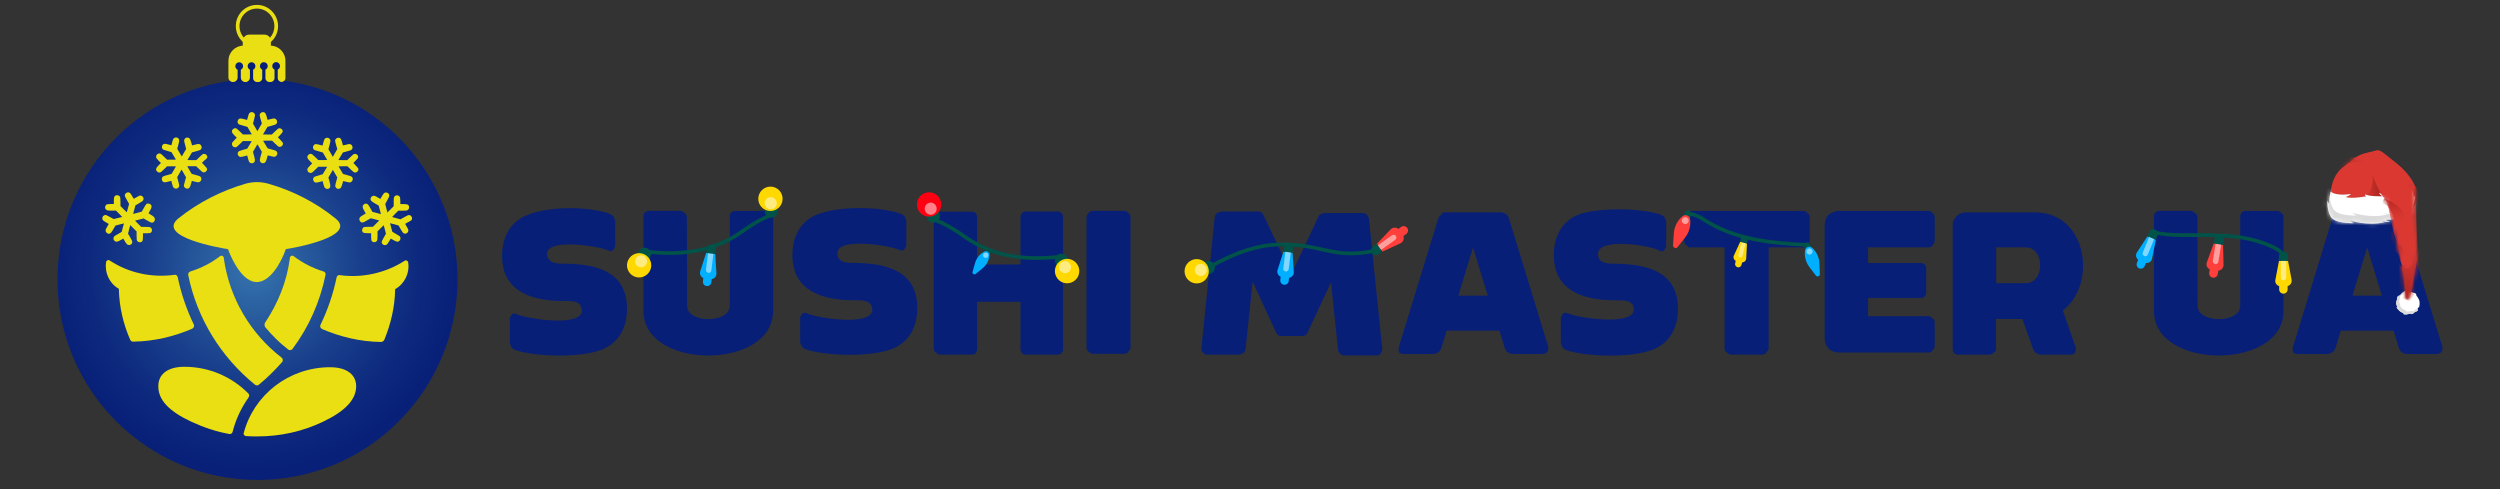 <?xml version="1.0" encoding="UTF-8"?>
<svg id="_Слой_1" data-name="Слой_1" xmlns="http://www.w3.org/2000/svg" xmlns:xlink="http://www.w3.org/1999/xlink" version="1.1" viewBox="0 0 603.5 118.1">
  <rect x="0" y="0" width="603.5" height="118.1" fill="#333333" stroke="none"/>
  <!-- Generator: Adobe Illustrator 29.0.1, SVG Export Plug-In . SVG Version: 2.1.0 Build 192)  -->
  <defs>
    <mask id="mask" x="562.56" y="36.26" width="20.55" height="14.17" maskUnits="userSpaceOnUse">
      <g id="mask0_57_11">
        <path d="M581.95,46.8l1.16-1.46s-.68-2.87-4.87-6.16c-4.21-3.31-3.6-3.15-5.44-2.65-1.84.48-3.21.57-4.91,2.08-1.71,1.51-5.14,2.53-5.32,8.94l7.69,2.87,7.19-2.24,4.5-1.39Z" fill="#fff"/>
      </g>
    </mask>
    <linearGradient id="linear-gradient" x1="575.61" y1="75.25" x2="568.93" y2="74.59" gradientTransform="translate(0 120) scale(1 -1)" gradientUnits="userSpaceOnUse">
      <stop offset="0" stop-color="#9b1f18"/>
      <stop offset=".15" stop-color="#aa251e"/>
      <stop offset=".49" stop-color="#c52f29"/>
      <stop offset=".78" stop-color="#d63630"/>
      <stop offset="1" stop-color="#dc3832"/>
    </linearGradient>
    <mask id="mask-1" x="561.06" y="36.26" width="22.05" height="14.17" maskUnits="userSpaceOnUse">
      <g id="mask1_57_11">
        <path d="M581.95,46.8l1.16-1.46s-.68-2.87-4.87-6.16c-4.21-3.31-3.6-3.15-5.44-2.65-1.84.48-3.21.57-4.91,2.08-1.71,1.51-5.14,2.53-5.32,8.94l7.69,2.87,7.19-2.24,4.5-1.39Z" fill="#fff"/>
      </g>
    </mask>
    <mask id="mask-2" x="557.95" y="43.88" width="27.9" height="16.62" maskUnits="userSpaceOnUse">
      <g id="mask2_57_11">
        <path d="M561.79,48.28c.14.71.55.91.55.91-.09-.46-.09-.87-.04-1.23.11-1.07.32-1.71.32-1.71,1.46,1.19,4.87.57,4.87.57-.34.5-1.3.75-1.3.75,1.68.48,5.03-.18,5.03-.18-.34-.16-.3-.48-.3-.48,1.09.59,4.21.46,4.21.46-.84-.43-.77-.84-.77-.84,1.23.82,2.64.82,2.64.82-1-.07-1.27-.73-1.27-.73,0,0,2.28.25,4.21-.34,1.93-.59,1.93-1.8,1.93-1.8,1.12.84.73,2.9.73,2.9.34.39.43-.43.43-.43.05,1.28-.86,4.04-.86,4.04.32-.18.39-.68.39-.68.18.84-.27,1.19-.27,1.19-.3.21-.59.39-.91.55-.05.02-.11.05-.16.07-.07.11-.14.23-.27.3,0,0,.02-.07.07-.21-2.32.98-5.05.84-5.05.84.25.39,1.14.41,1.14.41-1.3.34-2.3-.25-2.3-.25.43.37.89.41.89.41-4.03,1.07-8.44-.41-8.44-.41.32.39,1,.66,1,.66,0,0-4.62.23-5.64-1.57-.98-1.8-.8-3.99-.8-3.99Z" fill="#fff"/>
      </g>
    </mask>
    <mask id="mask-3" x="562.54" y="36.27" width="21.11" height="36.11" maskUnits="userSpaceOnUse">
      <g id="mask3_57_11">
        <path d="M562.54,47.55c.18-6.41,3.62-7.44,5.32-8.94,1.71-1.51,3.07-1.6,4.91-2.08,1.84-.48,1.23-.64,5.44,2.65,3.53,2.76,4.55,5.22,4.8,5.95.05.09.07.16.07.23,0,1.35.36,13.18.52,14.99.18,1.8-1.66,11.13-1.73,11.27-.66,1.62-1.27.16-1.27.16-.27-4.97-1.64-12.16-2.43-14.28-.68-1.8-1.3-6.84-2.14-8.87l-.48-.75-13.01-.32Z" fill="#fff"/>
      </g>
    </mask>
    <mask id="mask-4" x="562.54" y="36.27" width="21.08" height="36.11" maskUnits="userSpaceOnUse">
      <g id="mask4_57_11">
        <path d="M562.54,47.55c.18-6.41,3.62-7.44,5.32-8.94,1.71-1.51,3.07-1.6,4.91-2.08,1.84-.48,1.23-.64,5.44,2.65,3.53,2.76,4.55,5.22,4.8,5.95.05.09.07.16.07.23,0,1.35.36,13.18.52,14.99.18,1.8-1.66,11.13-1.73,11.27-.66,1.62-1.27.16-1.27.16-.27-4.97-1.64-12.16-2.43-14.28-.68-1.8-1.3-6.84-2.14-8.87l-.48-.75-13.01-.32Z" fill="#fff"/>
      </g>
    </mask>
    <linearGradient id="linear-gradient1" x1="577.28" y1="62.13" x2="580.32" y2="57.7" xlink:href="#linear-gradient"/>
    <mask id="mask-5" x="562.54" y="36.27" width="21.45" height="36.11" maskUnits="userSpaceOnUse">
      <g id="mask5_57_11">
        <path d="M562.54,47.55c.18-6.41,3.62-7.44,5.32-8.94,1.71-1.51,3.07-1.6,4.91-2.08,1.84-.48,1.23-.64,5.44,2.65,3.53,2.76,4.55,5.22,4.8,5.95.05.09.07.16.07.23,0,1.35.36,13.18.52,14.99.18,1.8-1.66,11.13-1.73,11.27-.66,1.62-1.27.16-1.27.16-.27-4.97-1.64-12.16-2.43-14.28-.68-1.8-1.3-6.84-2.14-8.87l-.48-.75-13.01-.32Z" fill="#fff"/>
      </g>
    </mask>
    <linearGradient id="linear-gradient2" x1="585.35" y1="69.61" x2="579.16" y2="72.4" xlink:href="#linear-gradient"/>
    <mask id="mask-6" x="562.54" y="36.27" width="21.08" height="36.11" maskUnits="userSpaceOnUse">
      <g id="mask6_57_11">
        <path d="M562.54,47.55c.18-6.41,3.62-7.44,5.32-8.94,1.71-1.51,3.07-1.6,4.91-2.08,1.84-.48,1.23-.64,5.44,2.65,3.53,2.76,4.55,5.22,4.8,5.95.05.09.07.16.07.23,0,1.35.36,13.18.52,14.99.18,1.8-1.66,11.13-1.73,11.27-.66,1.62-1.27.16-1.27.16-.27-4.97-1.64-12.16-2.43-14.28-.68-1.8-1.3-6.84-2.14-8.87l-.48-.75-13.01-.32Z" fill="#fff"/>
      </g>
    </mask>
    <linearGradient id="linear-gradient3" x1="576.61" y1="73.78" x2="577.64" y2="66.42" xlink:href="#linear-gradient"/>
    <mask id="mask-7" x="562.54" y="36.27" width="21.08" height="36.11" maskUnits="userSpaceOnUse">
      <g id="mask7_57_11">
        <path d="M562.54,47.55c.18-6.41,3.62-7.44,5.32-8.94,1.71-1.51,3.07-1.6,4.91-2.08,1.84-.48,1.23-.64,5.44,2.65,3.53,2.76,4.55,5.22,4.8,5.95.05.09.07.16.07.23,0,1.35.36,13.18.52,14.99.18,1.8-1.66,11.13-1.73,11.27-.66,1.62-1.27.16-1.27.16-.27-4.97-1.64-12.16-2.43-14.28-.68-1.8-1.3-6.84-2.14-8.87l-.48-.75-13.01-.32Z" fill="#fff"/>
      </g>
    </mask>
    <linearGradient id="linear-gradient4" x1="566.83" y1="78.92" x2="569.05" y2="82.57" xlink:href="#linear-gradient"/>
    <mask id="mask-8" x="562.54" y="36.27" width="22" height="36.51" maskUnits="userSpaceOnUse">
      <g id="mask8_57_11">
        <path d="M562.54,47.55c.18-6.41,3.62-7.44,5.32-8.94,1.71-1.51,3.07-1.6,4.91-2.08,1.84-.48,1.23-.64,5.44,2.65,3.53,2.76,4.55,5.22,4.8,5.95.05.09.07.16.07.23,0,1.35.36,13.18.52,14.99.18,1.8-1.66,11.13-1.73,11.27-.66,1.62-1.27.16-1.27.16-.27-4.97-1.64-12.16-2.43-14.28-.68-1.8-1.3-6.84-2.14-8.87l-.48-.75-13.01-.32Z" fill="#fff"/>
      </g>
    </mask>
    <linearGradient id="linear-gradient5" x1="579.41" y1="46.35" x2="582.63" y2="62.5" xlink:href="#linear-gradient"/>
    <radialGradient id="radial-gradient" cx="-4" cy="456.7" fx="-4" fy="456.7" r=".09" gradientTransform="translate(2220.88 247245.43) scale(539.88 -541.23)" gradientUnits="userSpaceOnUse">
      <stop offset="0" stop-color="#3675ae"/>
      <stop offset=".11" stop-color="#2f69a6"/>
      <stop offset=".5" stop-color="#1a418d"/>
      <stop offset=".81" stop-color="#0d297e"/>
      <stop offset="1" stop-color="#082078"/>
    </radialGradient>
  </defs>
  <path d="M530.41,52.39c0-.18,0-.37-.18-.57,0-.18-.18-.37-.36-.37q-.18-.18-.36-.36c-.18,0-.36-.18-.57-.18h-7.69c-.36,0-.75.18-.93.36-.18.18-.36.57-.36.94v22.9c0,14.28,31.29,14.28,31.29,0v-22.72c0-.18,0-.37-.18-.57,0-.18-.18-.37-.36-.37q-.18-.18-.36-.36c-.18,0-.36-.18-.57-.18h-7.69c-.36,0-.75.18-.93.36-.18.18-.36.57-.36.94v21.6c0,4.31-10.31,4.31-10.31,0l-.04-21.42Z" fill="#071f77" fill-rule="evenodd"/>
  <path d="M580.06,52.57c-.18-.37-.36-.75-.75-.94-.36-.18-.75-.37-1.12-.37h-13.49c-.36,0-.75,0-.93.57-.36.18-.57.57-.75.94l-9.56,31.18v.57c0,.18,0,.37.18.57,0,.18.18.18.36.18.18.18.36.18.57.18h7.3c.36,0,.75-.18,1.12-.37.36-.18.57-.57.75-.94l1.32-4.31h12.74l1.32,4.31c.18.36.36.75.75.94.36.18.75.37,1.12.37h7.3c.18,0,.36,0,.57-.18.18,0,.36-.18.57-.37,0-.18.18-.36.18-.57v-.57l-9.56-31.21ZM567.89,71.37l3.55-11.63,3.55,11.63h-7.1Z" fill="#071f77" fill-rule="evenodd"/>
  <path d="M165.78,52.39c0-.18,0-.37-.18-.57,0-.18-.18-.37-.36-.37q-.18-.18-.36-.36c-.18,0-.36-.18-.57-.18h-7.69c-.36,0-.75.18-.93.36-.18.18-.36.57-.36.94v22.9c0,14.28,31.29,14.28,31.29,0v-22.72c0-.18,0-.37-.18-.57,0-.18-.18-.37-.36-.37q-.18-.18-.36-.36c-.18,0-.36-.18-.57-.18h-7.69c-.36,0-.75.18-.93.36-.18.18-.36.57-.36.94v21.6c0,4.31-10.31,4.31-10.31,0l-.04-21.42Z" fill="#071f77" fill-rule="evenodd"/>
  <path d="M262.28,83.93c0,.18,0,.36.18.57,0,.18.18.36.36.36q.18.18.36.37c.18,0,.36.18.57.18h7.69c.18,0,.36,0,.57-.18.18,0,.36-.18.36-.37q.18-.18.36-.36c0-.18.18-.37.18-.57v-31.55c0-.18,0-.37-.18-.57,0-.18-.18-.37-.36-.37q-.18-.18-.36-.36c-.18,0-.36-.18-.57-.18h-7.69c-.18,0-.36,0-.57.18-.18,0-.36.18-.36.36q-.18.18-.36.37c0,.18-.18.37-.18.57v31.55Z" fill="#071f77" fill-rule="evenodd"/>
  <path d="M217.5,51.63c.36.18.75.37.93.75.18.37.36.75.36,1.12v5.63c0,.18,0,.37-.18.57-.18.18-.18.37-.36.57-.18.18-.36.18-.57.18s-.36,0-.75-.18c-2.62-1.12-15-3.01-14.79.94,0,2.44,3,2.26,4.69,2.26,7.12.18,14.61,1.87,14.61,10.9,0,5.27-2.62,8.65-6.37,9.95-5.05,1.87-15.54,1.69-20.62,0-.36-.18-.75-.36-.93-.75-.18-.36-.36-.75-.36-1.12v-5.63c0-.18,0-.37.18-.57.18-.18.18-.37.36-.57.18-.18.36-.18.57-.18.18,0,.36,0,.57.18,2.62,1.12,15.74,3.19,15.74-.94-.18-2.44-2.62-2.26-4.5-2.26-7.3,0-14.79-2.08-14.79-10.9,0-5.27,2.62-8.65,6.37-9.95,5.03-1.87,14.77-1.87,19.84,0Z" fill="#071f77" fill-rule="evenodd"/>
  <path d="M147.23,51.63c.36.18.75.37.93.75.18.37.36.75.36,1.12v5.63c0,.18,0,.37-.18.75-.18.18-.18.36-.36.57-.18,0-.36.18-.57.18-.18,0-.36,0-.57-.18-2.62-1.12-15-3.01-14.79.94.18,2.44,3,2.26,4.69,2.26,7.3.18,14.61,1.87,14.61,10.9,0,5.27-2.62,8.65-6.37,9.95-5.05,1.87-15.54,1.69-20.62,0-.36-.18-.75-.37-.93-.75-.18-.36-.36-.75-.36-1.12v-5.63c0-.18,0-.36.18-.57.18-.18.18-.36.36-.57.18-.18.36-.18.57-.18s.36,0,.57.18c2.62,1.12,15.74,3.19,15.74-.94-.18-2.44-2.62-2.26-4.5-2.26-7.3,0-14.79-2.08-14.79-10.9,0-5.27,2.62-8.65,6.37-9.95,5.05-2.05,14.61-2.05,19.66-.18Z" fill="#071f77" fill-rule="evenodd"/>
  <path d="M246.35,63.84h-10.49v-11.45c0-.37-.18-.75-.36-.94-.18-.18-.57-.36-.93-.36h-7.69c-.18,0-.36,0-.57.18-.18,0-.36.18-.36.37q-.18.18-.36.37c0,.18-.18.36-.18.57v31.55c0,.18,0,.36.18.57,0,.18.18.36.36.36q.18.18.36.37c.18,0,.36.18.57.18h7.69c.36,0,.75-.18.93-.37.18-.18.36-.57.36-.94v-11.45h10.49v11.45c0,.37.18.75.36.94.18.18.57.37.93.37h7.69c.36,0,.75-.18.93-.37.18-.18.36-.57.36-.94v-31.93c0-.37-.18-.75-.36-.94-.18-.18-.57-.37-.93-.37h-7.69c-.36,0-.75.18-.93.37-.18.18-.36.57-.36.94v11.47Z" fill="#071f77" fill-rule="evenodd"/>
  <path d="M450.96,59.71h14.61c.18,0,.36,0,.57-.18.18,0,.36-.18.36-.37q.18-.18.36-.37c0-.18.18-.36.18-.57v-5.82c0-.18,0-.36-.18-.57,0-.18-.18-.36-.36-.36q-.18-.18-.36-.37c-.18,0-.36-.18-.57-.18h-21.73c-.93,0-1.68.37-2.44.94-.57.57-.93,1.51-.93,2.44v27.42c0,.94.36,1.69.93,2.44.57.57,1.5.94,2.44.94h21.73c.18,0,.36,0,.57-.18.18,0,.36-.18.36-.36q.18-.18.36-.37c0-.18.18-.37.18-.57v-5.82c0-.18,0-.37-.18-.57,0-.18-.18-.37-.36-.37q-.18-.18-.36-.36c-.18,0-.36-.18-.57-.18h-14.61v-4.4h12.74c.36,0,.75-.18.93-.37.18-.18.36-.57.36-.94v-5.82c0-.36-.18-.75-.36-.94-.18-.18-.57-.37-.93-.37h-12.74v-3.79Z" fill="#071f77" fill-rule="evenodd"/>
  <path d="M407.88,59.71h8.44v24.41c0,.18,0,.36.18.57,0,.18.18.36.36.36q.18.18.36.37c.18,0,.36.18.57.18h7.69c.18,0,.36,0,.57-.18.18,0,.36-.18.36-.37s.18-.18.36-.36c0-.18.18-.37.18-.57v-24.41h8.44c.18,0,.36,0,.57-.18.18,0,.36-.18.36-.37q.18-.18.36-.37c0-.18.18-.36.18-.57v-5.82c0-.18,0-.36-.18-.57,0-.18-.18-.36-.36-.36q-.18-.18-.36-.37c-.18,0-.36-.18-.57-.18h-27.35c-.18,0-.36,0-.57.18-.18.18-.36.18-.36.37q-.18.18-.36.36c0,.18-.18.37-.18.57v5.82c0,.18,0,.37.18.57,0,.18.18.37.36.37q.18.18.36.37c0,.18.18.18.39.18Z" fill="#071f77" fill-rule="evenodd"/>
  <path d="M400.94,51.82c.36.18.75.37.93.75.18.37.36.75.36,1.12v5.63c0,.18,0,.36-.18.57-.18.18-.18.36-.36.57-.18.18-.36.18-.57.18-.18,0-.36,0-.57-.18-2.62-1.32-15-3.19-14.79.94,0,2.44,3,2.26,4.69,2.26,7.12.18,14.61,1.87,14.61,10.9,0,5.27-2.62,8.65-6.37,9.95-5.05,1.87-15.54,1.69-20.62,0-.36-.18-.75-.37-.93-.75-.18-.36-.36-.75-.36-1.12v-5.63c0-.18,0-.36.18-.75.18-.18.18-.37.36-.57.18-.18.36-.18.57-.18s.36,0,.75.18c2.62,1.12,15.75,3.01,15.75-.94,0-2.44-2.62-2.26-4.51-2.26-7.3,0-14.79-2.08-14.79-10.9,0-5.27,2.62-8.65,6.37-9.95,4.87-1.51,14.43-1.51,19.48.18Z" fill="#071f77" fill-rule="evenodd"/>
  <path d="M497.99,74.92c8.24-6.2,5.99-23.65-6.74-23.65h-16.5c-.36,0-.93,0-1.32.18-.36.18-.75.37-1.12.75-.36.37-.57.75-.75,1.12-.18.36-.18.94-.18,1.32v29.68c0,.37.18.75.36.94.18.18.57.36.93.36h7.69c.18,0,.36-.18.57-.18q.18-.18.36-.36c.18,0,.36-.18.36-.37.18-.18.18-.36.18-.57v-7.14h6.37l2.62,7.32c.18.37.36.75.75.94.36.18.75.36,1.12.36h7.3c.18,0,.36,0,.57-.18.18,0,.18-.18.36-.36,0-.18.18-.37.18-.57.18-.18,0-.37,0-.57l-3.14-9.01ZM489,68.36h-7.12v-8.65h7.12c4.66,0,4.66,8.65,0,8.65Z" fill="#071f77" fill-rule="evenodd"/>
  <path d="M318.32,52.21l-6.55,13.89-6.74-14.1c-.18-.37-.36-.57-.57-.75-.18-.18-.57-.18-.93-.18h-8.62c-.36,0-.75.18-1.12.37-.36.18-.57.75-.57,1.12l-3.19,31.37v.57c0,.18.18.37.36.57q.18.18.36.37c.18,0,.36.18.57.18h7.69c.36,0,.75-.18,1.12-.37.36-.36.57-.75.57-1.12l1.68-16.15,5.62,12.2c.18.18.36.57.57.75.18.18.57.18.93.18h4.69c.36,0,.57,0,.93-.18.18-.18.57-.37.57-.75l5.62-12.02,1.68,16.15c0,.36.18.75.57,1.12.36.37.75.37,1.12.37h7.69c.18,0,.36,0,.57-.18.18,0,.36-.18.36-.37.18-.18.18-.36.36-.57v-.57l-3.19-31.18c0-.37-.18-.75-.57-1.12-.36-.37-.75-.37-1.12-.37h-8.81c-.36,0-.57,0-.93.18-.39.21-.57.21-.75.59Z" fill="#071f77" fill-rule="evenodd"/>
  <path d="M364.22,52.57c-.18-.37-.36-.75-.75-.94-.36-.18-.75-.37-1.12-.37h-13.49c-.36,0-.75,0-.93.57-.36.18-.57.57-.75.94l-9.56,31.18v.57c0,.18,0,.37.18.57,0,.18.18.18.36.18.18.18.36.18.57.18h7.3c.36,0,.75-.18,1.12-.37.36-.18.57-.57.75-.94l1.32-4.31h12.74l1.32,4.31c.18.36.36.75.75.94.36.18.75.37,1.12.37h7.3c.18,0,.36,0,.57-.18.18,0,.36-.18.57-.37,0-.18.18-.36.18-.57v-.57l-9.56-31.21ZM352.04,71.37l3.55-11.63,3.55,11.63h-7.1Z" fill="#071f77" fill-rule="evenodd"/>
  <rect x="543.69" y="57.46" width="15.02" height="18.88" fill="none"/>
  <path d="M550.19,69.06v.8c0,.57.46,1.03,1.02,1.03s1.02-.46,1.02-1.03v-.8c.66-.18,1.09-.84.96-1.53l-.86-4.56h-2.18l-.87,4.56c-.16.68.25,1.35.91,1.53Z" fill="#ffd800"/>
  <path d="M551.21,62.97h1.09v-1.1c0-.62-.5-1.1-1.09-1.1s-1.09.5-1.09,1.1v1.1h1.09Z" fill="#005349"/>
  <g opacity=".5">
    <rect x="549.79" y="62.3" width="2.96" height="6.14" fill="none"/>
    <path d="M551.23,67.67c.36,0,.66-.3.66-.66v-4.04h-1.3v4.04c-.02.37.27.66.64.66Z" fill="#fff"/>
  </g>
  <rect x="414.29" y="54.1" width="11.83" height="14.77" fill="none"/>
  <path d="M419.01,62.97l-.14.59c-.11.43.16.84.57.96.43.11.84-.16.96-.57l.14-.59c.55-.02.98-.43,1-.98l.18-3.6-.82-.21-.82-.21-1.5,3.29c-.25.48-.05,1.07.43,1.32Z" fill="#ffd800"/>
  <path d="M420.88,58.57l.82.21.21-.82c.11-.46-.16-.91-.64-1.03-.46-.11-.91.16-1.02.62l-.21.82.84.21Z" fill="#005349"/>
  <g opacity=".5">
    <rect x="419.09" y="58.04" width="2.96" height="4.66" fill="none"/>
    <path d="M420.03,62.11c.27.07.55-.09.61-.37l.75-3.03-.98-.25-.75,3.03c-.07.27.09.55.36.62Z" fill="#fff"/>
  </g>
  <rect x="163.47" y="55.63" width="15.02" height="18.88" fill="none"/>
  <path d="M169.78,67.12l-.09.8c-.07.55.32,1.07.89,1.14.55.07,1.07-.32,1.14-.89l.09-.8c.68-.09,1.18-.71,1.14-1.41l-.3-4.65-1.09-.14-1.09-.14-1.43,4.43c-.23.68.12,1.41.75,1.66Z" fill="#00afff"/>
  <path d="M171.56,61.19l1.09.14.14-1.1c.07-.62-.36-1.16-.96-1.23-.61-.07-1.16.36-1.23.96l-.14,1.1,1.09.14Z" fill="#005349"/>
  <g opacity=".5">
    <rect x="169.8" y="60.44" width="3.41" height="6.2" fill="none"/>
    <path d="M170.99,65.87c.36.05.68-.21.73-.57l.5-4.02-1.3-.16-.5,4.02c-.04.34.23.68.57.73Z" fill="#fff"/>
  </g>
  <rect x="302.96" y="55.41" width="14.79" height="18.87" fill="none"/>
  <path d="M309.15,66.8l-.09.8c-.07.55.32,1.07.89,1.14.55.07,1.07-.32,1.14-.89l.09-.8c.68-.09,1.18-.71,1.14-1.41l-.3-4.65-1.09-.14-1.09-.14-1.43,4.43c-.23.68.12,1.39.75,1.66Z" fill="#00afff"/>
  <path d="M310.91,60.87l1.09.14.14-1.1c.07-.62-.36-1.16-.96-1.23-.61-.07-1.16.37-1.23.96l-.14,1.1,1.09.14Z" fill="#005349"/>
  <g opacity=".5">
    <rect x="309.06" y="60.22" width="3.41" height="6.2" fill="none"/>
    <path d="M310.36,65.53c.36.05.68-.21.73-.57l.5-4.02-1.3-.16-.5,4.02c-.05.37.2.68.57.73Z" fill="#fff"/>
  </g>
  <rect x="510.25" y="51.52" width="15.7" height="18.89" fill="none"/>
  <path d="M516.15,62.72l-.3.75c-.2.52.05,1.12.55,1.32.52.21,1.12-.05,1.32-.55l.3-.75c.68.09,1.32-.37,1.48-1.05l.93-4.56-1.02-.41-1.02-.41-2.55,3.9c-.36.55-.23,1.32.32,1.75Z" fill="#00afff"/>
  <path d="M519.4,57.45l1.02.41.41-1c.23-.57-.05-1.21-.59-1.44-.57-.23-1.21.05-1.43.59l-.41,1,1,.43Z" fill="#005349"/>
  <g opacity=".5">
    <rect x="516.57" y="56.52" width="4.32" height="6.28" fill="none"/>
    <path d="M517.65,61.81c.34.14.71-.02.84-.37l1.52-3.74-1.21-.5-1.53,3.76c-.14.34.02.71.36.84Z" fill="#fff"/>
  </g>
  <path d="M292.45,64.18c4.46-2.44,9.28-4.52,14.36-5.04,2.66-.27,5.32-.14,7.96.23,2.64.36,5.19,1.12,7.8,1.53,2.91.46,5.92.32,8.83-.27" fill="none" stroke="#005349" stroke-linecap="round" stroke-miterlimit="10" stroke-width=".89"/>
  <path d="M407.52,51.54c1.52.16,2.75.8,3.69,1.41,7.42,4.88,16,5.7,25.12,6.18" fill="none" stroke="#005349" stroke-linecap="round" stroke-miterlimit="10" stroke-width=".89"/>
  <path d="M155.52,60.69c8.1.96,16.02.43,23.3-4.58,2.5-1.83,4.91-3.24,7.58-4.29" fill="none" stroke="#005349" stroke-linecap="round" stroke-miterlimit="10" stroke-width=".89"/>
  <path d="M256.43,61.9c-8.1.96-16.02.43-23.3-4.58-2.5-1.83-4.91-3.24-7.58-4.29" fill="none" stroke="#005349" stroke-linecap="round" stroke-miterlimit="10" stroke-width=".89"/>
  <path d="M519.97,56.08c4.39,1.03,9.15.57,13.63.68,4.32.11,8.69.39,12.79,1.94,2.09.8,3.19,1.16,4.82,2.71" fill="none" stroke="#005349" stroke-linecap="round" stroke-miterlimit="10" stroke-width=".89"/>
  <path d="M156.27,59.94c.77.37,1.09,1.3.73,2.08l-.46.94-2.8-1.37.46-.94c.36-.75,1.3-1.07,2.07-.71Z" fill="#005349"/>
  <rect x="144.18" y="53.83" width="20.48" height="20.53" fill="none"/>
  <path d="M151.65,62.77c.71-1.46,2.46-2.08,3.91-1.37,1.46.71,2.07,2.46,1.36,3.92-.71,1.46-2.46,2.08-3.91,1.37-1.46-.71-2.07-2.46-1.36-3.92Z" fill="#ffd800"/>
  <g opacity=".5">
    <rect x="151.33" y="59.62" width="6.83" height="6.84" fill="none"/>
    <path d="M153.45,62.45c.34-.73,1.23-1.03,1.93-.68.73.34,1.02,1.23.68,1.94-.34.73-1.23,1.03-1.93.68-.73-.34-1.02-1.21-.68-1.94Z" fill="#fff"/>
  </g>
  <path d="M255.5,61.4c.77-.39,1.71-.09,2.09.68l.48.94-2.78,1.41-.48-.94c-.39-.78-.09-1.71.68-2.1Z" fill="#005349"/>
  <rect x="247.37" y="55.24" width="20.48" height="20.53" fill="none"/>
  <path d="M254.98,66.78c-.75-1.44-.18-3.22,1.27-3.97,1.43-.75,3.21-.18,3.96,1.28.75,1.44.18,3.22-1.27,3.97-1.46.75-3.23.18-3.96-1.28Z" fill="#ffd800"/>
  <g opacity=".5">
    <rect x="253.83" y="61.04" width="6.6" height="6.84" fill="none"/>
    <path d="M255.79,65.16c-.36-.71-.09-1.6.64-1.96.71-.37,1.59-.09,1.96.64.36.71.09,1.6-.64,1.96-.71.37-1.59.07-1.96-.64Z" fill="#fff"/>
  </g>
  <path d="M293.2,64.13c.25.82-.2,1.69-1.02,1.94l-1,.3-.91-2.99,1-.3c.82-.23,1.68.23,1.93,1.05Z" fill="#005349"/>
  <rect x="278.65" y="55.19" width="20.48" height="20.53" fill="none"/>
  <path d="M288.88,68.42c1.62,0,2.93-1.32,2.93-2.94s-1.31-2.94-2.93-2.94-2.93,1.32-2.93,2.94,1.31,2.94,2.93,2.94Z" fill="#ffd800"/>
  <g opacity=".5">
    <rect x="286.49" y="61.9" width="6.82" height="6.62" fill="none"/>
    <path d="M289.45,63.77c.77-.23,1.57.21,1.82.96.23.78-.21,1.57-.96,1.83-.77.23-1.57-.21-1.82-.96-.23-.78.2-1.6.96-1.83Z" fill="#fff"/>
  </g>
  <path d="M186.28,52.55c-.86.05-1.59-.59-1.64-1.46l-.07-1.05,3.09-.21.07,1.05c.05.87-.59,1.6-1.46,1.67Z" fill="#005349"/>
  <rect x="175.81" y="37.86" width="20.48" height="20.53" fill="none"/>
  <path d="M185.99,50.93c1.62,0,2.93-1.32,2.93-2.94s-1.31-2.94-2.93-2.94-2.94,1.32-2.94,2.94,1.31,2.94,2.94,2.94Z" fill="#ffd800"/>
  <g opacity=".5">
    <rect x="182.73" y="45.71" width="6.83" height="6.84" fill="none"/>
    <path d="M187.51,48.97c.05.8-.55,1.51-1.36,1.55-.8.05-1.5-.55-1.55-1.37-.05-.8.55-1.51,1.36-1.55.8-.05,1.5.57,1.55,1.37Z" fill="#fff"/>
  </g>
  <path d="M225.85,53.64c-.8.3-1.71-.14-1.98-.94l-.36-.98,2.94-1.05.36.98c.27.8-.16,1.69-.96,1.98Z" fill="#005349"/>
  <rect x="214.26" y="39.23" width="20.25" height="20.52" fill="none"/>
  <path d="M224.28,52.3c1.62,0,2.94-1.32,2.94-2.94s-1.31-2.94-2.94-2.94-2.93,1.32-2.93,2.94,1.31,2.94,2.93,2.94Z" fill="#ff0013"/>
  <g opacity=".5">
    <rect x="221.28" y="46.9" width="6.83" height="6.84" fill="none"/>
    <path d="M226.03,49.88c.27.75-.11,1.6-.86,1.87-.75.27-1.59-.11-1.86-.87-.27-.75.11-1.6.86-1.87.75-.3,1.59.09,1.86.87Z" fill="#fff"/>
  </g>
  <path d="M436.03,58.55c.39-.14.82.07.96.46l.34.96-1.41.5-.34-.96c-.14-.41.07-.82.46-.96Z" fill="#005349"/>
  <rect x="431.89" y="55.79" width="11.15" height="14.75" fill="none"/>
  <path d="M439.31,66.17l-.11-2.65c-.07-1.44-.71-2.78-1.77-3.72-.59-.52-1.55-.18-1.68.59-.23,1.41.14,2.85,1,4.02l1.59,2.1c.32.43,1,.18.98-.34Z" fill="#00afff"/>
  <g opacity=".5">
    <rect x="435.02" y="58.89" width="3.64" height="3.65" fill="none"/>
    <path d="M436.1,60.96c-.14-.39.07-.82.46-.96.39-.14.82.07.96.46.14.39-.07.82-.46.96-.39.14-.82-.07-.96-.46Z" fill="#fff"/>
  </g>
  <path d="M239.02,59.96c.3.18.36.59.18.89l-.48.71-1.07-.71.48-.71c.2-.27.59-.37.89-.18Z" fill="#005349"/>
  <rect x="230.98" y="56.91" width="11.6" height="13.2" fill="none"/>
  <path d="M235.52,66.12l1.73-1.41c.93-.78,1.52-1.89,1.61-3.12.05-.68-.66-1.16-1.27-.84-1.07.57-1.87,1.55-2.21,2.74l-.61,2.17c-.12.41.41.75.75.48Z" fill="#00afff"/>
  <g opacity=".5">
    <rect x="236.39" y="60.04" width="3.19" height="3.19" fill="none"/>
    <path d="M237.41,61.26c.18-.3.59-.36.89-.18.3.18.36.59.18.89-.18.3-.59.37-.89.18-.3-.18-.36-.59-.18-.89Z" fill="#fff"/>
  </g>
  <path d="M581.95,46.8l1.16-1.46s-.68-2.87-4.87-6.16c-4.21-3.31-3.6-3.15-5.44-2.65-1.84.48-3.21.57-4.91,2.08-1.71,1.51-5.14,2.53-5.32,8.94l7.69,2.87,7.19-2.24,4.5-1.39Z" fill="#dc3832"/>
  <g mask="url(#mask)">
    <path d="M575.88,47.57l-2.73,1.23s-3.53,0-3.89-.18c-.36-.18,4.41-.71,3.41-7.39l3.21,6.34Z" fill="url(#linear-gradient)"/>
  </g>
  <g mask="url(#mask-1)">
    <path d="M575.38,47.25s-2.43.25-3.71-.36c-1.27-.59-.84.41-.84.41,0,0-3,.37-3.66.16,0,0,.57-.21.64-.89,0,0-5.35.75-5.39-.89-.05-1.67-1.34,1.73-1.34,1.73l4.35,1.78,8.67-.48,1.3-1.46Z" fill="#5d5d5d" isolation="isolate" opacity=".12"/>
  </g>
  <path d="M583.57,71.66s.41.73.43.82c.02.09.27.84-.09,1.83,0,0,0-.25-.2-.02-.21.23-.02.59-.02.59,0,0-.41.43-.75.43,0,0-.46.48-.82.52,0,0,.07-.25-.52-.09-.57.16-1.09.21-1.43.05,0,0,.27-.18-.34-.39-.61-.18-1.23-1.05-1.37-1.32,0,0,.2.21.36.25,0,0-.64-1.1-.27-2.05,0,0-.05.57.14.71,0,0-.18-.96.09-1.37.27-.41.32-.05.66-.43.36-.39.75-.96,1.77-1.05,0,0-.23.34.23.32.45-.02,1.46.21,1.8.46.02-.02-.04.48.34.75Z" fill="#fff"/>
  <path d="M578.81,74.35s-.64-1.1-.27-2.05c0,0-.05.57.14.71,0,0-.18-.96.09-1.37.27-.41.32-.05.66-.43.34-.37.71-.89,1.59-1.03-.48.21-.73.52-.96.8-.32.37-.34.02-.59.39-.25.37-.09,1.23-.09,1.23-.16-.14-.11-.64-.11-.64-.32.87.25,1.85.25,1.85-.16-.05-.32-.23-.32-.23.14.25.66,1.03,1.21,1.19.57.16.32.34.32.34.3.14.77.09,1.27-.05.52-.14.46.09.46.09.32-.05.73-.48.73-.48.16,0,.32-.09.43-.18-.04.21.07.43.07.43,0,0-.41.43-.75.43,0,0-.46.48-.82.52,0,0,.07-.25-.52-.09-.57.16-1.09.21-1.43.05,0,0,.27-.18-.34-.39-.61-.18-1.23-1.05-1.36-1.32,0-.02.18.16.36.23Z" fill="#dbdbdb"/>
  <path d="M561.79,48.28c.14.71.55.91.55.91-.09-.46-.09-.87-.04-1.23.11-1.07.32-1.71.32-1.71,1.46,1.19,4.87.57,4.87.57-.34.5-1.3.75-1.3.75,1.68.48,5.03-.18,5.03-.18-.34-.16-.3-.48-.3-.48,1.09.59,4.21.46,4.21.46-.84-.43-.77-.84-.77-.84,1.23.82,2.64.82,2.64.82-1-.07-1.27-.73-1.27-.73,0,0,2.28.25,4.21-.34,1.93-.59,1.93-1.8,1.93-1.8,1.12.84.73,2.9.73,2.9.34.39.43-.43.43-.43.05,1.28-.86,4.04-.86,4.04.32-.18.39-.68.39-.68.18.84-.27,1.19-.27,1.19-.3.21-.59.39-.91.55-.05.02-.11.05-.16.07-.07.11-.14.23-.27.3,0,0,.02-.07.07-.21-2.32.98-5.05.84-5.05.84.25.39,1.14.41,1.14.41-1.3.34-2.3-.25-2.3-.25.43.37.89.41.89.41-4.03,1.07-8.44-.41-8.44-.41.32.39,1,.66,1,.66,0,0-4.62.23-5.64-1.57-.98-1.8-.8-3.99-.8-3.99Z" fill="#fff"/>
  <g mask="url(#mask-2)">
    <path d="M563.22,44.43s-.2.66-.32,1.71c-.04.37-.04.8.05,1.23,0,0-.41-.23-.55-.91,0,0-.18,2.19.86,3.99,1.02,1.8,5.64,1.57,5.64,1.57,0,0-.68-.27-1-.66,0,0,4.41,1.48,8.44.41,0,0-.48-.05-.89-.41,0,0,1,.59,2.3.25,0,0-.89-.02-1.14-.41,0,0,2.73.14,5.05-.84-.05.14.14.02.2-.09.05-.02.11-.05.16-.07.32-.16.64-.34.91-.55,0,0,.46-.34.27-1.19l2.62,2.94-4.57,4.54s-3.5,4.81-6.26,4.54l-2.73-.3-9.01-1.35-5.32-4.74,1-6.82-.71-3.4,4.98.55Z" fill="#dbdbdb"/>
  </g>
  <g mask="url(#mask-3)">
    <path d="M581.91,71.59c.07-.14,1.91-9.47,1.73-11.27-.18-1.8-.52-13.64-.52-14.99s-9.28-5.86-10.51-5.7c-1.23.16,1.84,7.37,2.96,8.21,1.12.84,1.82,7.5,2.64,9.63.82,2.12,2.16,9.28,2.43,14.28,0,0,.61,1.46,1.27-.16Z" fill="#dc3832"/>
  </g>
  <g mask="url(#mask-4)">
    <path d="M577.45,55.6c.04.16.36,2.49,1.93,3.81,1.57,1.32,1.96,5.27.68,4.49-1.27-.78-.3-2.97-2.32-3.4-2.03-.41-.3-4.9-.3-4.9Z" fill="url(#linear-gradient1)"/>
  </g>
  <g mask="url(#mask-5)">
    <path d="M583.5,45.5c-.05-.11-1.73-2.21-2.64-1.85-.89.36,2.48,1.16,2.98,8.85.48,7.71-.34-7-.34-7Z" fill="url(#linear-gradient2)"/>
  </g>
  <g mask="url(#mask-6)">
    <path d="M574.94,48.99c.11-.02.61-1.12.61-1.12,0,0,3.39,1.25,4.75,3.65,1.37,2.4-.93,3.51-2.07,1.57-1.12-1.96-1.23-3.81-3.5-3.97-2.25-.21.21-.14.21-.14Z" fill="url(#linear-gradient3)"/>
  </g>
  <g mask="url(#mask-7)">
    <path d="M563.18,42.33s2.25-3.19,5.67-3.24c3.41-.07,2.55-1,1.41-1.14-1.14-.16-3.57,0-3.57,0" fill="url(#linear-gradient4)"/>
  </g>
  <g mask="url(#mask-8)">
    <path d="M584.11,59.73c-.02.21-2.62,8.9-5.35,3.17l-1.28,3.6,1.28,5.11,3.03,1.16,1.71-2.83,1.05-7.57-.43-2.65Z" fill="url(#linear-gradient5)"/>
  </g>
  <rect x="326.67" y="49.03" width="18.87" height="17.57" fill="none"/>
  <path d="M338.78,56.97l.68-.48c.48-.34.59-1,.25-1.46-.34-.48-1-.59-1.46-.25l-.68.48c-.55-.46-1.36-.41-1.87.11l-3.32,3.49.66.94.66.94,4.37-2.01c.64-.32.96-1.07.71-1.76Z" fill="#ff3f3b"/>
  <path d="M333.02,59.78l-.66-.94-.91.66c-.52.37-.64,1.07-.27,1.6.36.52,1.07.64,1.59.27l.91-.66-.66-.93Z" fill="#005349"/>
  <g opacity=".5">
    <rect x="331.81" y="56" width="6.11" height="5.25" fill="none"/>
    <path d="M336.96,56.95c-.23-.3-.64-.37-.93-.16l-3.41,2.44.77,1.1,3.41-2.44c.32-.21.39-.64.16-.94Z" fill="#fff"/>
  </g>
  <rect x="527.12" y="53.17" width="15.47" height="19.56" fill="none"/>
  <path d="M533.44,65l-.14.82c-.09.57.3,1.12.86,1.21.57.09,1.12-.3,1.21-.87l.14-.82c.71-.07,1.25-.68,1.25-1.41l-.11-4.81-1.12-.18-1.12-.18-1.66,4.52c-.27.68.02,1.44.68,1.73Z" fill="#ff3f3b"/>
  <path d="M535.53,58.93l1.12.18.18-1.12c.11-.62-.32-1.21-.93-1.32-.61-.11-1.21.32-1.32.94l-.18,1.12,1.14.2Z" fill="#005349"/>
  <g opacity=".5">
    <rect x="533.39" y="58.14" width="3.64" height="6.44" fill="none"/>
    <path d="M534.74,63.75c.36.07.71-.18.77-.55l.68-4.13-1.34-.23-.68,4.13c-.05.36.2.71.57.78Z" fill="#fff"/>
  </g>
  <path d="M407.75,50.86c.43.16.64.64.48,1.07l-.41,1.05-1.55-.62.41-1.05c.16-.41.66-.62,1.07-.46Z" fill="#005349"/>
  <rect x="399.86" y="47.86" width="12.29" height="16.12" fill="none"/>
  <path d="M404.95,59.66l1.82-2.3c1-1.25,1.43-2.85,1.23-4.43-.11-.89-1.16-1.3-1.84-.73-1.23,1.03-1.98,2.51-2.09,4.08l-.2,2.92c-.02.61.73.91,1.09.46Z" fill="#ff3f3b"/>
  <g opacity=".5">
    <rect x="404.88" y="51.26" width="3.87" height="3.88" fill="none"/>
    <path d="M406.04,52.96c.16-.43.64-.64,1.07-.48.43.16.64.64.48,1.07-.16.43-.64.64-1.07.48-.43-.16-.64-.64-.48-1.07Z" fill="#fff"/>
  </g>
  <path d="M62.16,115.87c26.66,0,48.28-21.67,48.28-48.4s-21.62-48.4-48.28-48.4S13.88,40.73,13.88,67.46s21.62,48.4,48.28,48.4Z" fill="url(#radial-gradient)"/>
  <path d="M64.03,77.82c3.07-4.59,5.21-9.83,5.96-15.56,0-.25.17-.42.32-.49.17-.08.42-.08.59.08,2.16,1.63,4.54,2.86,7.19,3.68.32.08.59.42.49.82-1.33,6.55-4.05,12.62-7.95,17.85-.08.17-.32.25-.49.32-.25,0-.42,0-.59-.17-2.06-1.56-3.9-3.43-5.55-5.41-.15-.3-.23-.72.02-1.12Z" fill="#eadf12" fill-rule="evenodd"/>
  <path d="M61.48,92.81c-8.12-6.64-13.91-15.88-16.05-26.45-.08-.32.17-.66.49-.82,2.65-.82,5.05-2.05,7.19-3.68.17-.17.42-.17.59-.08.17.08.32.25.32.49,1.33,9.75,6.53,18.35,13.99,24.08.17.17.25.32.25.49,0,.25,0,.42-.17.57-1.74,1.97-3.56,3.78-5.55,5.41-.25.3-.74.3-1.06-.02Z" fill="#eadf12" fill-rule="evenodd"/>
  <path d="M95.39,69.8c2.31-1.31,3.56-3.93,3.14-6.47,0-.17-.17-.32-.32-.42-.17-.08-.42-.08-.59.08-4.64,2.94-10.18,4.17-15.63,3.43-.32-.08-.66.17-.74.57-.83,4.02-2.16,7.85-3.9,11.46-.08.17-.08.42,0,.57.08.17.25.32.42.42,4.39,1.88,9.18,3.04,14.16,3.11.32,0,.66-.17.83-.49,1.57-3.83,2.56-7.91,2.63-12.26Z" fill="#eadf12" fill-rule="evenodd"/>
  <path d="M69.01,60.14c1.74-.25,17.54-3.04,11.92-7.46-4.71-3.78-10.18-6.64-16.22-8.35-1.82-.49-3.56-.49-5.38,0-5.96,1.73-11.51,4.59-16.22,8.35-5.62,4.5,10.18,7.21,11.92,7.46,1.25,3.36,3.8,7.95,6.95,7.95,3.2-.02,5.85-4.59,7.02-7.95Z" fill="#eadf12" fill-rule="evenodd"/>
  <path d="M31.42,82c-1.65-3.78-2.65-7.95-2.73-12.28-2.31-1.31-3.48-3.93-3.07-6.47,0-.17.17-.32.32-.42.17-.08.42-.08.59.08,4.64,3.04,10.18,4.17,15.63,3.43.32-.08.66.17.74.57.83,4.02,2.16,7.85,3.9,11.46.08.17.08.42,0,.57-.08.17-.25.32-.42.42-4.39,1.88-9.18,3.04-14.16,3.11-.3.09-.64-.15-.81-.47Z" fill="#eadf12" fill-rule="evenodd"/>
  <path d="M77.94,101.82c-4.81,2.3-10.18,3.53-15.8,3.53-.91,0-1.82,0-2.73-.08-.17,0-.32-.08-.49-.25-.08-.17-.17-.32-.08-.49,2.4-9.16,10.84-15.88,20.86-15.88,4.22,0,6.28,1.97,6.28,4.59-.02,3.25-2.67,6.03-8.04,8.58Z" fill="#eadf12" fill-rule="evenodd"/>
  <path d="M46.24,101.82c2.82,1.31,5.87,2.37,9.1,2.94.42.08.74-.17.83-.57.74-2.94,2.06-5.73,3.8-8.2.25-.32.25-.82-.08-1.06-3.9-3.93-9.35-6.39-15.39-6.39-4.22,0-6.28,1.97-6.28,4.59-.09,3.36,2.54,6.15,8.01,8.69Z" fill="#eadf12" fill-rule="evenodd"/>
  <path d="M86.48,37.9c0-.4-.38-.76-.8-.76-.28,0-.47.15-1.15.83l-.7.68h-1.21c-.4,0-.72,0-.93-.02.3-.53.93-1.59,1.08-1.82.11-.04.42-.13.85-.23.95-.25,1.17-.32,1.36-.57.15-.21.17-.51.04-.78-.13-.28-.4-.46-.68-.46-.17,0-.68.13-1,.21-.25.08-.44.11-.55.13-.04-.13-.11-.36-.17-.64-.21-.78-.36-1.25-.97-1.23-.38.02-.78.38-.76.74,0,.15.25,1.04.28,1.14l.25.87-.17.29c-.11.21-.42.72-.66,1.16l-.25.42-1.06-1.84.25-.93c.25-.93.28-1.12.17-1.38-.11-.28-.4-.46-.72-.46s-.61.19-.72.49c-.06.13-.17.57-.27.91-.06.21-.09.36-.13.49-.13-.04-.32-.08-.57-.15-.28-.08-.85-.21-1-.21-.25,0-.47.13-.61.36-.15.25-.17.57-.02.82.13.27.4.34,1.48.63.4.11.68.19.8.23.15.27.74,1.29,1.04,1.8-.21,0-.53.02-.91.02h-1.23l-.7-.68c-.68-.66-.87-.83-1.15-.83-.21,0-.4.08-.55.25-.53.53-.17.95.45,1.59l.47.47-.47.47c-.55.55-.7.76-.7,1.02,0,.46.34.82.78.82.34,0,.49-.15,1.17-.83l.7-.68h1.23c.4,0,.7,0,.91.02-.3.53-.93,1.59-1.08,1.8-.11.04-.47.15-.95.28-.87.23-1.1.34-1.19.47-.19.23-.23.55-.09.83.13.27.38.44.64.44.17,0,.7-.13,1.02-.21.23-.06.42-.11.55-.15.04.11.08.28.13.49.25.95.32,1.18.68,1.33.09.04.21.06.32.06.27,0,.53-.13.64-.34.15-.3.11-.63-.15-1.59l-.23-.82.62-1.06c.23-.4.38-.63.47-.78.13.21.3.53.49.85l.57.97-.21.78c-.34,1.27-.36,1.37-.11,1.69.15.21.32.28.59.28.57,0,.74-.38.98-1.27.08-.27.13-.46.17-.61.13.02.32.08.55.13.32.09.83.21,1,.21.28,0,.53-.17.68-.46.13-.27.11-.57-.04-.78-.19-.25-.4-.32-1.36-.57-.42-.11-.74-.19-.85-.23-.17-.25-.81-1.33-1.1-1.84.25-.02.64-.02.93-.02h1.23l.7.68c.68.66.87.83,1.15.83.42,0,.8-.38.8-.76,0-.25-.19-.47-.74-1.04l-.49-.51.49-.51c.47-.45.66-.7.66-.95Z" fill="#eadf12"/>
  <path d="M68.27,31.72c0-.4-.38-.76-.8-.76-.28,0-.47.15-1.15.83l-.7.68h-1.21c-.4,0-.72,0-.93-.02.3-.53.93-1.59,1.08-1.82.11-.04.42-.13.85-.23.95-.25,1.17-.32,1.36-.57.15-.21.17-.51.04-.78-.13-.28-.4-.46-.68-.46-.17,0-.68.13-1,.21-.25.08-.44.11-.55.13-.04-.13-.11-.36-.17-.64-.21-.78-.36-1.25-.97-1.23-.38.02-.78.38-.76.74,0,.15.25,1.04.28,1.14l.25.87-.17.28c-.11.21-.42.72-.66,1.16l-.25.42-1.06-1.84.25-.93c.25-.93.28-1.12.17-1.38-.11-.28-.4-.46-.72-.46s-.61.19-.72.49c-.06.13-.17.57-.27.91-.06.21-.09.36-.13.49-.13-.04-.32-.08-.57-.15-.28-.08-.85-.21-1-.21-.25,0-.47.13-.61.36-.15.25-.17.57-.02.82.13.27.4.34,1.48.63.4.11.68.19.8.23.15.27.74,1.29,1.04,1.8-.21,0-.53.02-.91.02h-1.23l-.7-.68c-.68-.66-.87-.83-1.15-.83-.21,0-.4.08-.55.25-.53.53-.17.95.45,1.59l.47.47-.47.47c-.55.55-.7.76-.7,1.02,0,.46.34.82.78.82.34,0,.49-.15,1.17-.83l.7-.68h1.23c.4,0,.7,0,.91.02-.3.53-.93,1.59-1.08,1.8-.11.04-.47.15-.95.28-.87.23-1.1.34-1.19.47-.19.23-.23.55-.09.83.13.27.38.44.64.44.17,0,.7-.13,1.02-.21.23-.06.42-.11.55-.15.04.11.08.28.13.49.25.95.32,1.18.68,1.33.09.04.21.06.32.06.27,0,.53-.13.64-.34.15-.3.11-.63-.15-1.59l-.23-.82.62-1.06c.23-.4.38-.63.47-.78.13.21.3.53.49.85l.57.97-.21.78c-.34,1.27-.36,1.37-.11,1.69.15.21.32.28.59.28.57,0,.74-.38.98-1.27.08-.27.13-.46.17-.61.13.02.32.08.55.13.32.09.83.21,1,.21.28,0,.53-.17.68-.46.13-.27.11-.57-.04-.78-.19-.25-.4-.32-1.36-.57-.42-.11-.74-.19-.85-.23-.17-.25-.81-1.33-1.1-1.84.25-.02.64-.02.93-.02h1.23l.7.68c.68.66.87.83,1.15.83.42,0,.8-.38.8-.76,0-.25-.19-.47-.74-1.04l-.49-.51.49-.51c.47-.47.66-.7.66-.95Z" fill="#eadf12"/>
  <path d="M99.27,53.2c.17-.17.25-.44.17-.68-.08-.28-.28-.51-.55-.59-.28-.08-.47.02-1.5.61-.34.21-.61.34-.72.4-.3-.08-1.44-.38-2.01-.55.15-.15.36-.38.62-.66l.87-.87h.98c.95,0,1.19-.02,1.4-.23.15-.15.23-.34.23-.57,0-.74-.55-.8-1.46-.8h-.66v-.66c-.02-.78-.04-1.02-.23-1.21-.32-.32-.81-.34-1.12-.02-.23.23-.25.46-.25,1.42v.99l-.87.87c-.28.28-.51.49-.66.64-.15-.59-.45-1.78-.51-2.05.06-.11.23-.46.47-.87.45-.78.53-1.02.51-1.2-.02-.28-.23-.55-.53-.66-.28-.09-.57-.04-.78.15-.11.11-.4.59-.57.87-.11.21-.23.38-.28.49-.11-.06-.27-.15-.44-.25-.85-.49-1.06-.61-1.42-.46-.36.15-.59.55-.49.89.09.32.36.51,1.23,1.01l.72.42.32,1.19c.11.44.19.7.21.87-.25-.06-.59-.15-.97-.27l-1.08-.28-.4-.7c-.64-1.14-.7-1.23-1.1-1.27-.27-.04-.44.02-.62.23-.4.4-.25.8.21,1.59.13.23.25.42.3.55-.11.08-.27.17-.49.28-.28.17-.74.44-.85.57-.19.19-.27.51-.15.8.09.28.32.47.57.51.3.04.51-.06,1.36-.57.38-.23.66-.38.76-.44.28.06,1.51.36,2.06.53-.17.19-.45.46-.66.66l-.87.87h-.98c-.95,0-1.19.02-1.4.23-.13.13-.21.34-.23.55,0,.23.06.42.21.55.17.17.47.21,1.25.21h.72v.72c0,.78.04,1.08.21,1.25.13.13.34.21.55.21s.42-.09.55-.23c.21-.21.23-.46.23-1.4v-.99l.85-.85c.28-.28.51-.51.66-.64.17.59.47,1.78.53,2.07-.06.11-.21.4-.44.76-.49.85-.61,1.06-.57,1.37.04.27.23.47.51.57.09.04.19.04.28.04.19,0,.38-.08.51-.21.11-.11.4-.59.57-.87.13-.23.23-.4.3-.49.13.08.32.19.59.32.7.4,1.14.63,1.55.17.27-.28.27-.82.02-1.06-.09-.09-.91-.55-1-.61l-.78-.46-.09-.32c-.06-.23-.23-.82-.34-1.29l-.13-.47,2.06.55.47.82c.49.83.59.99.85,1.1.28.11.61.04.83-.19.23-.23.28-.57.15-.85-.06-.13-.28-.53-.45-.83-.11-.19-.19-.32-.25-.44.11-.08.28-.17.49-.3.3-.12.82-.42.93-.53Z" fill="#eadf12"/>
  <path d="M50.05,37.9c0-.4-.38-.76-.8-.76-.28,0-.47.15-1.15.83l-.7.68h-1.23c-.28,0-.68,0-.93-.02.28-.49.93-1.59,1.1-1.84.11-.04.42-.13.85-.23.95-.25,1.17-.32,1.36-.57.15-.21.17-.51.04-.78-.13-.28-.4-.46-.68-.46-.17,0-.68.13-1,.21-.23.06-.42.11-.55.13-.04-.13-.09-.34-.17-.61-.25-.89-.4-1.27-.98-1.27-.27,0-.44.08-.59.28-.25.32-.23.42.11,1.69l.21.78-.57.97c-.19.34-.38.64-.49.85-.09-.15-.25-.38-.47-.78l-.62-1.06.21-.82c.27-.97.32-1.29.15-1.59-.17-.3-.61-.44-.97-.28-.36.15-.44.38-.68,1.33-.06.21-.09.38-.13.49-.13-.04-.32-.08-.55-.15-.32-.09-.85-.21-1.02-.21-.27,0-.53.17-.64.44-.13.28-.09.63.09.83.11.13.34.25,1.19.47.47.13.83.23.95.28.15.23.78,1.27,1.08,1.8-.21,0-.53.02-.91.02h-1.23l-.7-.68c-.68-.68-.85-.83-1.17-.83-.44,0-.78.36-.78.82,0,.27.15.47.7,1.02l.47.47-.47.47c-.62.64-.98,1.06-.45,1.59.15.15.36.25.55.25.28,0,.47-.15,1.15-.83l.7-.68h1.23c.4,0,.7,0,.91.02-.3.53-.89,1.56-1.04,1.8-.13.04-.42.11-.8.23-1.14.3-1.34.38-1.48.63-.13.25-.11.57.02.82.13.23.36.36.61.36.17,0,.74-.13,1-.21.25-.06.44-.11.57-.15.04.11.08.28.13.49.09.34.21.78.27.91.11.28.4.47.72.49.32,0,.59-.17.72-.46.11-.27.08-.46-.17-1.38l-.25-.93,1.06-1.84.25.42c.25.42.55.95.66,1.16l.17.28-.25.87c-.02.09-.27,1.01-.28,1.14-.02.34.38.72.76.74h.04c.57,0,.74-.47.95-1.23.08-.28.13-.51.17-.64.11.02.3.06.55.13.27.08.83.21,1,.21.28,0,.53-.17.68-.46.13-.27.11-.57-.04-.78-.19-.25-.4-.32-1.36-.57-.42-.11-.74-.19-.85-.23-.17-.25-.8-1.31-1.08-1.84.21,0,.53-.02.93-.02h1.21l.7.68c.68.66.87.83,1.15.83.42,0,.8-.38.8-.76,0-.25-.19-.47-.74-1.04l-.49-.51.49-.51c.62-.45.81-.68.81-.93Z" fill="#eadf12"/>
  <path d="M36.34,51.79c-.23-.13-.4-.23-.49-.3.08-.13.19-.34.32-.59.4-.7.62-1.14.17-1.56-.13-.11-.32-.19-.53-.21-.23-.02-.42.06-.53.17-.09.09-.55.91-.61,1.01l-.45.78-.32.09c-.23.06-.81.23-1.29.34l-.47.13.55-2.07.81-.47c.83-.49.98-.59,1.1-.85.11-.28.04-.61-.19-.83-.23-.23-.57-.28-.85-.15-.13.06-.53.28-.83.46-.19.11-.32.19-.44.25-.08-.11-.17-.28-.3-.49-.15-.25-.45-.76-.57-.87-.17-.17-.44-.25-.68-.17-.28.08-.51.28-.59.55-.09.28.04.53.61,1.5.21.34.34.61.4.72-.08.3-.38,1.44-.55,2.01-.15-.15-.38-.36-.66-.63l-.87-.87v-.99c0-.95-.02-1.19-.23-1.4-.15-.15-.34-.23-.57-.23-.74,0-.8.55-.8,1.46v.66h-.66c-.78.02-1.02.04-1.21.23-.32.32-.34.82-.02,1.12.23.23.45.25,1.42.25h.98l.87.87c.28.28.49.51.64.66-.59.15-1.78.46-2.04.51-.11-.06-.44-.23-.87-.47-.78-.46-1.02-.53-1.19-.51-.28.02-.55.23-.66.53-.09.28-.04.57.15.78.11.11.59.4.87.57.21.11.38.23.49.28-.06.11-.15.27-.25.44-.49.85-.61,1.06-.45,1.42.15.36.55.59.89.49.32-.09.51-.36,1-1.23l.42-.72,1.19-.32c.44-.11.7-.19.87-.21-.06.25-.15.59-.27.97l-.28,1.08-.7.4c-1.14.64-1.23.7-1.27,1.1-.04.27.02.44.23.63.4.4.8.25,1.59-.21.23-.13.42-.25.55-.3.08.11.17.27.28.49.17.28.44.74.57.85.13.13.32.21.51.21.09,0,.19-.02.28-.04.28-.09.47-.32.51-.57.04-.3-.06-.51-.57-1.37-.23-.38-.38-.66-.44-.76.06-.28.36-1.52.53-2.07.19.17.45.46.66.66l.87.87v.99c0,.95.02,1.2.23,1.4.28.28.83.3,1.1.02.17-.17.21-.47.21-1.25v-.72h.72c.8,0,1.08-.04,1.25-.21.13-.13.21-.34.21-.55s-.09-.42-.23-.55c-.21-.21-.45-.23-1.4-.23h-.98l-.85-.85c-.28-.28-.51-.51-.64-.66.59-.17,1.78-.47,2.06-.53.11.06.4.21.76.44.85.49,1.06.61,1.36.57.27-.04.47-.23.57-.51.09-.3.04-.61-.15-.8-.1-.19-.57-.48-.85-.63Z" fill="#eadf12"/>
  <path d="M68.12,14.57h-12.04v5.24h12.04v-5.24Z" fill="#071f77"/>
  <path d="M66.68,6.24c.04,2.58-2.03,4.69-4.6,4.72-2.57.04-4.68-2.03-4.71-4.61-.04-2.58,2.03-4.69,4.6-4.72,2.55-.04,4.67,2.03,4.71,4.61Z" fill="none" stroke="#eadf12" stroke-miterlimit="10" stroke-width=".89"/>
  <path d="M63.86,12.71h-3.73c-.85,0-1.53-.68-1.53-1.54v-1.27c0-.85.68-1.54,1.53-1.54h3.73c.85,0,1.53.68,1.53,1.54v1.27c0,.85-.68,1.54-1.53,1.54Z" fill="#eadf12"/>
  <path d="M55.14,14.7v4c0,.61.49,1.1,1.1,1.1h.02c.61,0,1.1-.49,1.1-1.1v-1.86c-.4-.19-.66-.64-.51-1.14.09-.3.34-.55.64-.63.62-.17,1.19.3,1.19.91,0,.38-.23.7-.55.85v1.88c0,.61.49,1.1,1.1,1.1s1.1-.49,1.1-1.1v-1.88c-.4-.19-.66-.64-.51-1.14.09-.3.34-.55.64-.63.62-.17,1.19.3,1.19.91,0,.38-.23.7-.55.85v2.05c0,.51.42.93.93.93h.34c.51,0,.93-.42.93-.93v-2.05c-.4-.19-.66-.64-.51-1.14.09-.3.34-.55.64-.63.62-.17,1.19.3,1.19.91,0,.38-.23.7-.55.85v2.05c0,.51.42.93.93.93h.34c.51,0,.93-.42.93-.93v-2.05c-.4-.19-.66-.64-.51-1.14.09-.3.34-.55.64-.63.62-.17,1.19.3,1.19.91,0,.38-.23.7-.55.85v2.05c0,.51.42.93.93.93s.93-.42.93-.93v-4.17c0-2.03-1.63-3.66-3.65-3.66h-6.43c-2.04-.02-3.67,1.61-3.67,3.64Z" fill="#eadf12"/>
</svg>